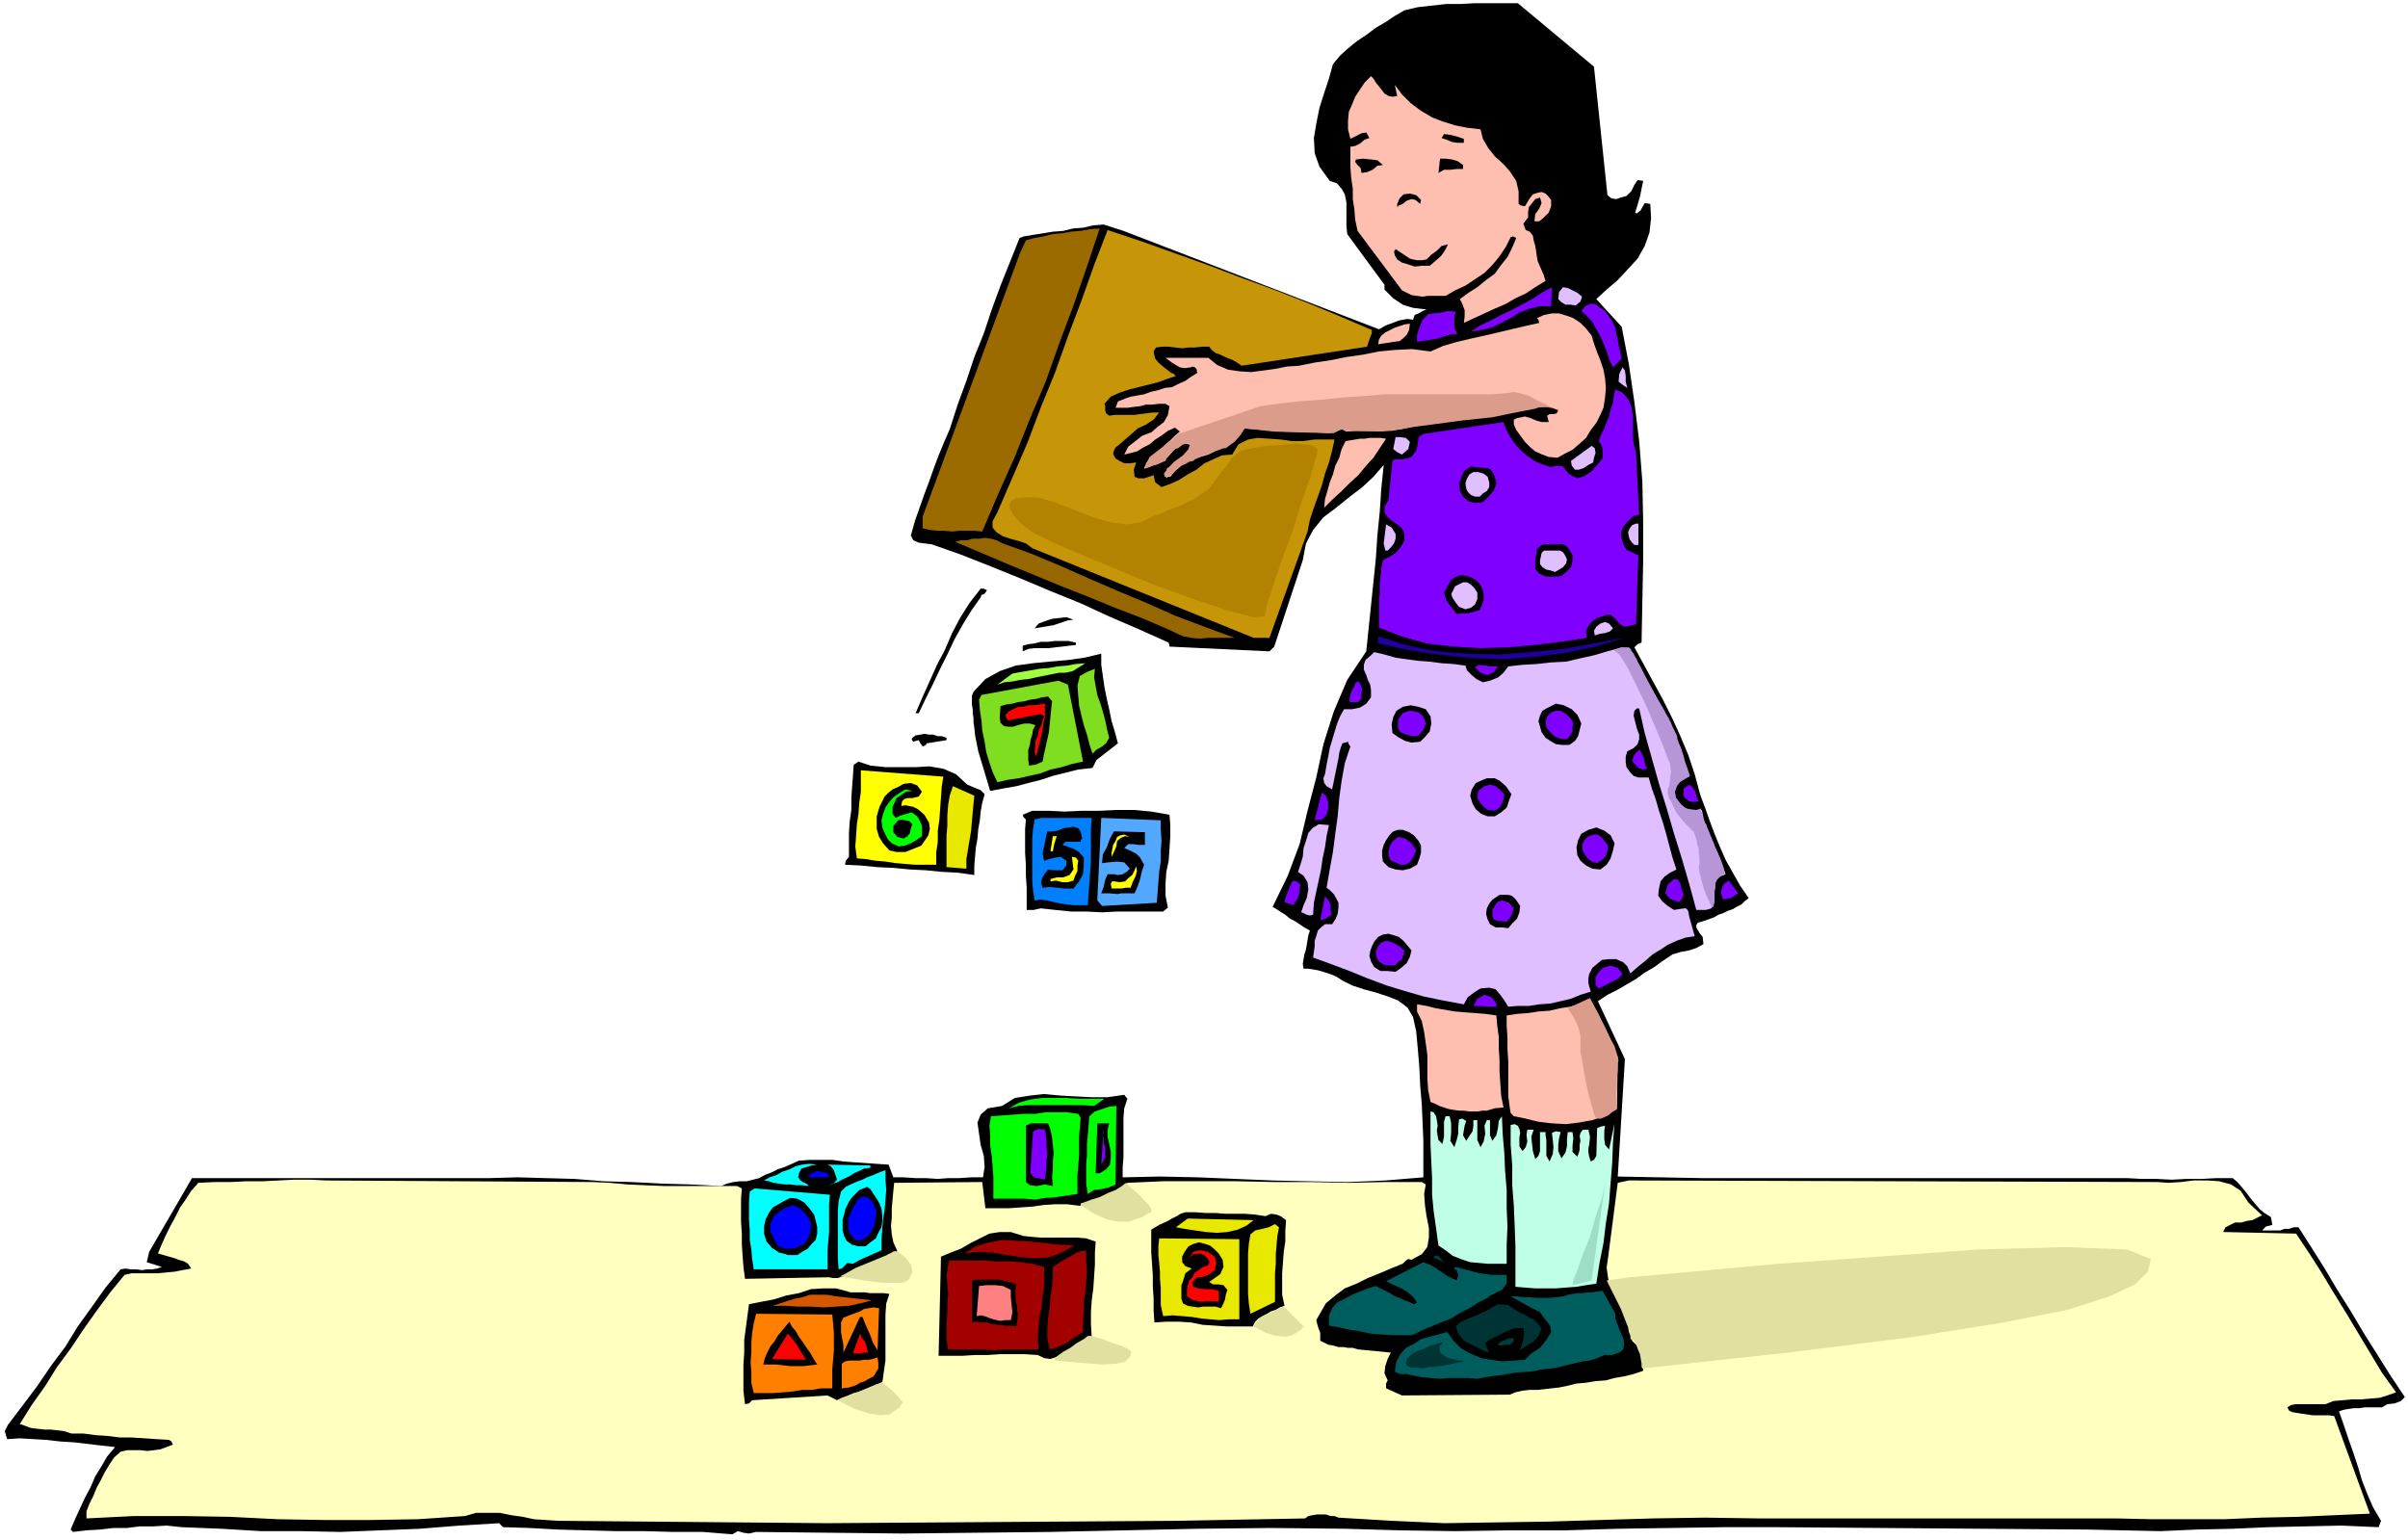 <svg xmlns="http://www.w3.org/2000/svg" fill-rule="evenodd" height="313.663" preserveAspectRatio="none" stroke-linecap="round" viewBox="0 0 3035 1941" width="490.455"><style>.brush1{fill:#000}.pen1{stroke:none}.brush2{fill:#ffbfb0}.brush5{fill:#8000ff}.brush6{fill:#dfbfff}.brush11{fill:red}.brush12{fill:#ff0}.brush13{fill:#e8e800}.brush14{fill:#0f0}.brush17{fill:#bfffe8}.brush18{fill:#0ff}.brush19{fill:#00f}.brush21{fill:#a30000}.brush22{fill:#003c3c}.brush23{fill:#005d5d}.brush26{fill:#003434}.brush27{fill:#ff8000}.brush28{fill:#000101}</style><path class="pen1 brush1" d="m2009 84 17 162 5 4 6 1 6-2 7-2 6-6 4-8 4-6 7 1-2 10-2 10-3 10-3 10 2 1 5-4 2-4 3-5 7 1 1 18-2 18-6 17-9 16-12 13-13 14-14 12-13 12 32 35 9 47 7 48 6 49 4 51 1 50v51l-1 51-1 51-5 2-4 4 12 22 12 22 12 22 12 24 10 22 10 24 8 24 7 26 6 16 6 17 6 16 7 17 7 16 9 16 9 16 11 16-5 4-4 4-6 3-5 3-6 2-6 3-6 2-5 3-8 3-9 3-4 1-2 3v3l4 7 4 5 1 9-9 5-9 3-11 2-10 3-12 8-11 8-12 7-11 8-12 7-12 7-12 6-12 8 34 73-9 148 105 2h537l18 1h19l19 1 19-1h19l19-1h20l6 5 6 7 5 6 6 8 5 6 6 7 6 5 8 5 1 4 1 6-8 2-5 5h23l5-2h6l6-2h6l16 25 17 27 16 27 17 27 16 27 17 27 17 27 18 27-5 5-8 3-9 1-7 4h-22l-6 1h-7l-7 1-6 1-6 2 6 17 6 18 6 17 6 18 5 17 7 18 7 16 10 17-3 8-47-2-46 1-46 1-45 2-46 1-45 2-46-1-45-1-393-3h-66l-66 1-68 1-67 2h-69l-69 1-69-1-69-2-94-1-93 1-93 2-93 2-93 1-92 1-93-1-92-1-9 2-7-1-7-2-7 4-37-3h-37l-37-1h-36l-37-1-36-1-36-2-33-1-5-5-50 3-50 4-50 2-50 2-50-1h-50l-50-3-50-2-19-2-17 1h-17l-16 2h-17l-17 2-17 1-17 2-3-3 6-14 6-13 6-13 7-13 6-14 8-13 7-12 10-12-18-2-17-2-17-2-17-1-17-2-17-1-17-1-16 1-3-10 4-8 19-25 18-24 17-25 18-24 16-26 18-25 17-24 19-23 6-1 7 1h7l7 1 6-1h7l6-1 6-2-19-6 3-13 54-93h375l35-1 36 1 36 1 37 3 36 1 38 2 36 1 38 2 7-3 8-2 8-1h9l8-2 8-2 7-4 8-3 8-4 9-3 9-4 9-4 14-1h28l14 2 13 1 15 1 14 1 15 1 6 16h13l15 1h13l15 1 13-1h14l15-1h15l2-13-1-14-4-14-2-14-2-14 4-10 9-8 18-3 16-10 19-3 18-2 21 2 19 1 20 1h20l21-3 4 5-4 12-1 12v50l-1 12v13l47-1 48 1 47 2 48 2 46 1 47 1 48-2 48-4v-46l-1-24-1-22-2-24-1-22-2-24-2-22-4-18-7-12-12-9-13-5-15-5-15-4-15-5-12-6-6-4-6-3-6-2-6-2-7-2-6-1-6-1h-6l-1-6 1-6 1-6 2-6 1-6 1-6 1-6 2-6-7-4-6-4-6-4-6-3-6-5-5-3-6-4-5-3 19-39 15-40 10-42 11-42 9-42 13-41 17-40 24-36 3-29 3-29 3-29 3-29 2-30 3-30 2-30 3-29-13 15-14 13-17 13-16 13-16 12-13 16-9 17-4 21-36 109-6 6-126-6-1-5-38-17-37-16-37-17-37-15-38-16-37-15-38-15-37-13-8-1-8-1-7-3-3-6 5-18 6-17 6-17 6-16 6-17 6-16 7-17 7-16 10-31 11-30 10-30 12-30 10-30 11-30 12-30 12-30 5-2 12-2 13-2 12-2 13-1 12-3 13-1 13-3 13-1 25 8 322 124 9-5 11-4 5-2 5-1 6-1 7 1 2-6 5-2 5-3 5-2-9-1-8-1-7-2-6-2-6-4-6-4-6-6-5-5v-6l-47-64-1-10v-30l-2-10-4-7-6-7-9-3-13-18-6-17-1-19 3-18 4-20 6-19 6-18 5-18 9-11 10-9 11-9 12-8 12-9 12-7 12-8 12-7 17-4 18-2 18-2h18l18-1h54l96 80z"/><path class="pen1 brush1" d="m1910 8 11 9 12 10 12 9 12 10 11 9 12 11 11 10 12 12 2 19 2 21 2 19 3 21 2 20 2 20 2 21 2 21 5 4 7 3h15l4-5 6-2-2 6-4 5-6 3-6 3h-5l-4 3 2 7 7 5 8-2 8-2 8-3 8-3-1 5v5l-1 6v6l-2 5-1 6-3 5-3 6-7 6-7 5-8 4-8 4-9 1-9 3-9 1-9 3 2 3 4 2 35-5-7 7-7 7-10 4-9 1-46-18-3-7-3-7-2-7-1-6-1-7-1-7v-13l6-6 6-5 5-8 5-6-2-11-2-9-5-9-8-5-9-1-6 3-7 3-6 2-4-20 7-1 10-1 9-2 6-6-10-2-10 1-6-1h-6l-5-1-3-1-6-4-6-4-5-5-4-4-4-6-2-5-3-6v-5l4-2h17l5-2 5-1 4-4 4-3-3-3-18 2-18 1-18-1-16-2-17-4-15-6-15-8-13-9-30-38-7-2-2 4-1 6v9l-6-8-4-8-5-7-7-2-5 9-5 10-8 8-6 9-7 9-4 9-2 10 3 13-1 7v8l1 8 1 9v8l1 9v8l1 8-8-6-5-6-4-8-3-7-3-8-1-8-2-9-1-7 28-88 16-13 16-12 17-12 18-10 17-9 19-6 20-2 23 2 8-1 9-1h53z"/><path class="pen1 brush2" d="m1761 121-3-14 9 12 11 11 12 9 15 9 13 5 16 5 15 3 17 2 3 12 7 12 8 10 11 10 8 9 8 12 3 13v16l3 2 5 1 3-5 3-5 4-5 6-2 5-1 5 2 3 3 4 5v8l-3 8-6 6-6 5h-6l1-9 5-7 3-7-2-7-6 2-4 5-4 5-1 6v7l-3 4-3 4 3 8 5 2 4 5 1 6 2 7 1 6 1 7 1 6 3 7 4 9 3 9-13 8-12 8-13 6-12 7-14 6-13 6-13 6-13 6 1-8v-8l-3-8-3-6 11-8 11-7 11-9 11-8 8-11 8-10 6-12 5-12-4-2-3 1-6 12-8 12-9 11-10 10-12 8-12 8-13 6-12 7h-23l-6 1-7-1-7-1-6-3-6-3-56-75-3-14-1-13-2-13v-13l-2-14-1-13v-26l6-1 6-3 6-5 6-2-4-7-6 1-14 7-3-12v-11l1-11 4-9 4-10 6-9 6-9 8-8 3 3 3 5 4 5 4 5 3 4 5 3 5 1 6-1z"/><path class="pen1 brush1" d="M1845 180h-8l-7-1-7-3-6-2 3-5 8 1 8 2 9 3v5zm-1 28v5h-8l-8 1h-8l-7 4 2-18h7l8 1 7 2 7 5zm-101 0-7 1-6 5-7 3-7 1-1-6-4-4-3-4 1-3 9-1 10 1 8 1 7 6zm48 44-1 5-6-5-5-1-6 2-5 4-5 2-2 2v-4l3-7 5-5 8-1 8 2 6 6z"/><path class="pen1" style="fill:#9c6b00" d="m1386 288-16 48-17 49-18 48-17 48-20 47-19 48-21 47-20 47-10-1h-19l-9 1-10-1h-9l-9-1-9-2v-15l123-333 7-15 11-3 11-2 12-3 12-1 11-2 12-1 12-2 12-1z"/><path class="pen1" style="fill:#c79608" d="M1729 416v4l-2 5-2 6-2 6-158 24-6-4-5-3-5-2-5-2-6-3-6-2-5-4-3-4h-9l-9 1h-8l-8 1-9-1-8-1h-8l-8 1-3 5 1 5 1 4 4 5 7 6 9 7 3 1 3 3-12 4-11 4-12 3-12 3-12 3-12 4-11 5-8 9 1 3v5l1 4 4 3 7-1h25l7-1 8-1 8-1h8l-4 5-3 4-5 3-4 3-11 5-9 8-7 6-8 7-4 3-2 4-1 4 3 6 5 3 6 3h7l8-1-3 9 1 9 5 2h7l6-2 6-2 2 9 8 6 11-4 11-5 11-7 11-6 10-8 11-5 11-5 13-1 8-13 12-6 12-2 15 1 14 1 14 2h14l15-2h25l-3 14-4 15-5 14-4 15-5 14-5 14-5 15-3 15-48 134h-20l-279-113-8-6-9-3-11-3-9-3-8-5-5-6v-8l6-11 19-44 19-44 17-45 18-44 16-45 17-45 16-45 17-44 42 14 42 15 42 15 42 16 41 15 41 16 41 17 42 18z"/><path class="pen1 brush1" d="m1825 308-4 8-5 7-7 6-7 6h-10l-9 1-9-3-7-2-6-4-3-5-1-5 2-3 9 6 9 6 4 1 5 1h6l6-1 6-6 7-5 6-6 8-2z"/><path class="pen1 brush5" d="M1955 386h-15l-12 3-13 5-11 7-12 6-12 6-13 3-13 2 12-8 13-6 13-7 13-6 13-7 13-7 12-8 13-7-1 24z"/><path class="pen1 brush6" d="m1994 374-2 6-6 5-7-1h-6l-5-3-4-4 1-9 5-6 6 1 6 3 6 3 6 5z"/><path class="pen1 brush5" d="m2042 443 1 4 1 5-11 11-5-10-3-10-4-10-4-9-5-9-5-9-7-8-7-6 5-6 6-3h6l7 5 6 4 5 7 4 6 4 8 1 7 2 8 1 7 2 8zm-207-50-2 5v16l4 7h-7l-6 2-7 2-6 2-7 1-6 1-6 1-6 1v-9l3-9 4-10 7-7 8-1 9-1 8-2 10 1z"/><path class="pen1 brush2" d="m2006 423 3 10 4 11 4 10 4 12 2 11 1 12-1 12-2 13-4 9-5 10-7 9-6 10-9 8-8 7-10 5-9 5-11-1-8-3-9-4-6-5-7-7-5-7-6-8-3-7v-6l4-2 5-1 5-1 7 2 7 3 7 2h9l-2-8 3-2h5l4-1 2-4-11-4h-16l-6 2h-5l-4 2-17 3-16 3-17 2-16 3-18 2-16 2-17 2-15 2-12 2-12 3-11 1-11 1h-35l-12 1-6-3-5 2-6 2-5 1-15-1h-13l-14-1h-13l-14-1-12-1-14-1-12-1-9 12-11 9-13 6-12 6-14 4-13 5-12 8-9 11h-3l-2 2-1-6 3-5 8-8 9-7 7-7 5-9-7-2-5 2-5 2-4 4-8 9-9 7-5 2-5 2-6 2-5 2 3-8 5-6 6-6 7-5 6-6 6-5 6-6 6-5-6-5-9 4-8 6-8 5-7 6-8 4-8 5-8 2-8 2 5-10 9-7 9-7 11-4 8-7 8-6 5-9 2-11-5-3h-9l-8 1h-8l-7 2-9 1-7 1h-15l3-8 10-4 6-2 6-1 5-1 6-1 8-3 9-2 9-3 9-1 8-4 9-4 7-5 8-5-1-5-2-2-3-1-2 1-8 1-6-1-10-6-8-6h54l11 9 14 6 14 2 15 1 15-2 15-2 15-3 15-1 20-4 20-3 20-4 21-3 20-4 21-2 21-1 23 3 16-7 17-5 17-4 18-4 17-4 17-4 17-4 18-4-1-4-2-2 9-4 10-2h9l10 3 8 3 9 6 7 7 7 9z"/><path class="pen1 brush2" d="m1777 408-1 8-3 6-4 4-5 4-8 1-6 1-7 1-6 1 1-6 3-5 5-4 6-3 6-3 6-2 6-2 7-1z"/><path class="pen1 brush6" d="m2051 489-6-4-5-4 1-10 4-8 3 4 1 7v7l2 8z"/><path class="pen1 brush5" d="m2062 571 4 78-7 1-5 5-5 5-4 6-2 6 1 7 2 7 4 7 15 7-3 87-9 2-6 1-6-4-5-6-6-5h-5l-6 2-6 2-6 4-5 6-3 6 1 9-33 5-33 4-34 3-34 1-35-2-33-4-32-9-28-11v-33l1-10v-11l1-10 1-11 2-10 8-4 8-5 6-7 5-8v-10l-3-6-6-5-6-4-6-5-4-6v-7l5-9 5-50 5-1h7l6-1 6-2 6-8 2-9 1-8 6-4 101-15 3 9 5 9 6 9 8 9 7 6 10 7 9 4 12 4 7-2 8 1 3 4 4 5 5 3 6 3 9-3 9-6 7-8 7-8v-12l-2-6-3-4 3-8 4-8 3-8 3-7 2-9 3-8 1-9 2-8 9 4 7 8 4 9 2 12v24l1 11 3 12z"/><path class="pen1 brush1" d="M1813 512v7l-6 5h-5l1-6 2-6 2-4 6 4z"/><path class="pen1 brush6" d="m1777 557-2 9-8 7-6-3-5-4 1-5 1-5 1-5h6l7 1 5 5z"/><path class="pen1 brush2" d="m1747 553-8 12-8 12-10 11-9 11-11 10-10 10-11 10-11 11 1-11 3-10 3-11 4-10 3-11 5-10 3-11 5-10 6-1 6-1 6-1h6l6-1h14l7 1z"/><path class="pen1 brush6" d="m2008 583-6 3-6 4-6 2h-5l-4-5-1-6 26-19 4 3 1 6-2 6-1 6z"/><path class="pen1 brush1" d="m1884 601 2 8-3 9-7 8-7 7-9 1-9-2-7-6-4-7-1-9 3-9 4-8 8-5 8 1 10 1h3l4 2 2 3 3 6z"/><path class="pen1 brush6" d="M1877 608v6l-3 5-5 3-4 4h-6l-5-2-4-4-2-4-1-7 2-6 3-5 5-3h6l7 2 5 4 2 7zm188 79h-5l-3-3-3-4-1-4-1-5 2-5 3-4 5-2h3v27zm-306-14v6l-2 6-4 5-4 4h-3l-2-9 1-8 1-8 1-8 7 4 5 8z"/><path class="pen1" style="fill:#966600" d="M1556 804h-33l-11 1-11-1-10-2-9-4-8-4-35-15-34-13-34-14-33-13-34-14-34-14-33-14-33-14 7-2h8l7-2h8l7-1 8 1 7 2 8 4 36 13 36 15 36 16 37 16 36 15 36 16 37 14 38 14z"/><path class="pen1 brush1" d="M1982 700v7l-2 8-6 6-6 5-10 1h-9l-9-4-5-6v-9l1-8 1-8 6-5 5-1h22l5 3 3 4 4 7z"/><path class="pen1 brush6" d="m1975 705-1 5-4 5-5 3-5 3-6-2-5-1-5-3-3-4v-5l1-4 1-5 3-3h20l4 2 2 3 3 6z"/><path class="pen1 brush1" d="m1869 744 1 6v6l-2 6-3 7-7 2-7 2h-8l-7 1-7-9-6-8-3-10 5-9 4-7 6-4 6-2 8 1 6 2 6 4 5 5 3 7z"/><path class="pen1 brush6" d="M1862 747v8l-3 7-5 4-7 2-8-3-4-5-4-6-2-5 5-10 10-5h5l5 3 4 4 4 6z"/><path class="pen1 brush1" d="m1244 744-2 3-2 2-3 1-1 3-12 17-11 18-10 18-9 19-9 18-9 19-9 18-9 19h-4l9-21 9-20 9-20 10-19 9-21 10-19 12-19 14-18h4l4 2zm109 37-7 1-6 2-6 2-6 2-6 1-6 1-6 1-6 1 5-6 8-3 9-3 9-1 9-1 9 3z"/><path class="pen1 brush6" d="m2033 792-4 4-6 2-7 1-6 2-1-6 3-5 5-4 6-2 5 2 5 6z"/><path class="pen1" style="fill:#1f009e" d="m2047 804-36 11-38 8-40 5-40 3-41-2-40-4-39-6-36-8v-9l35 11 38 8 39 3 41 1 40-3 40-4 39-7 38-7z"/><path class="pen1 brush1" d="m1356 813-9 1-8 1-9 1-8 1h-18l-8 1-7 3v-7l7-2 8-1 8-2h9l8-1h18l9 2v3z"/><path class="pen1 brush6" d="m2069 845 8 15 9 16 8 16 9 17 7 16 8 17 5 18 6 19-6 2-6 5-5 6-1 7 1 7 5 7 6 5 8 4 14-1 2 10 3 10 4 10 5 11 4 9 5 11 3 9 4 11-10 4-3 7-2 9 1 9-1 8-3 6-7 2h-12l-9-33-9-31-10-32-9-31-10-32-9-32-9-32-7-31h-3l-3 3-1 6 2 8 2 8 3 8v6l-2 6-5 5-8 4-2 7v7l1 6 5 7 4 4 6 2h13l4 14 5 14 4 14 5 15 4 14 4 15 4 15 5 15-8 4-7 5-5 6-2 9-1 9 5 7 7 6 8 5 6-1 7-1h2l2 2 1 2 1 6 7 25-12 2-11 4-11 5-9 6-10 6-9 8-10 8-9 8-4-9-5-5-9-4h-9l-9 1-6 5-6 5-4 8-1 5v6l1 4 2 7-13 4-12 5-13 3-13 3-14 1-13 2h-14l-12 1-5-8-5-7-6-7-8-2-11 1-8 5-8 6-5 9-27-5-24-5-24-7-23-7-24-9-22-9-24-9-22-8 1-7 1-7v-7l2-6 2-7 4-4 5-4h9l4-6 3-7 1-8v-6l-3-6-3-5-5-5-4-3 4-23 4-22 3-23 3-22 2-23 3-22 4-22 7-21-2-3-1-3-7 2-2 5-2 7-1 7-8 39-7-4-3-4-1-6 2-5 2-12 2-10 2-11 3-10 3-10 3-10 4-10 5-9h10l10-2 8-5 6-8v-9l-1-7-3-6-2-6-3-7v-6l2-6 7-6 4-4 13 3 14 4 14 2 15 2 14 1 15 2 15 1 15 2 2 6 6 6 6 5 8 4 9-2 10-4 7-6 6-8 18-2 18-1 18-2 19-1 17-4 18-4 17-5 18-5 9 2 6 8 5 9 5 10z"/><path class="pen1 brush1" d="M1388 824v14l2 14 2 14 3 15 3 13 3 15 4 13 4 15-9 7-9 7-9 7-5 10-18 2-16 4-16 4-15 5-16 4-15 4-17 3-16 3-3-10-3-10-3-10-3-10-3-10-2-10-2-10-1-10-1-6v-6l-1-6v-5l-1-6v-11l2-5 15-16 18-10 20-7 22-3 21-2 23-2 21-3 21-5z"/><path class="pen1" style="fill:#9fff40" d="m1368 836-8 5-8 5-9 2h-8l-10 2-10 2-10 2-9 2-10 1-10 2-10 1-9 3 19-14 11-2 12-2 11-2 12-1 11-2 12-1 11-2 12-1z"/><path class="pen1 brush5" d="m1888 840-5 7-8 4-9-3-7-7 5-3 8 1 7 1h9z"/><path class="pen1" d="m1380 843-1 11 2 11 2 11 4 11 3 10 3 11 2 10 3 12-4 7-5 4-7 4-5 5-4-12-3-12-4-12-3-12-3-13-1-12-1-13 3-12 9-5 10-4zm-15 117-14 3-13 4-14 3-13 5-14 3-13 3-14 2-13 3-6-13-4-12-4-13-2-13-3-14-1-13-2-13-1-13 3-6 97-18 12 5 19 97z" style="fill:#7ede1f"/><path class="pen1 brush5" d="m1717 869-1 4v5l-1 4-4 3h-10v-4l1-5 2-6 3-5 2-5 3-1 2 2 3 8z"/><path class="pen1 brush1" d="m1326 884-1 9-1 10-1 10-1 10-2 9-2 9-2 9-2 10-9 4-8 1-1-7v-13l2-6 1-7 2-6 1-6 3-6-7-2h-7l-8 2-6 2h-7l-5-1-4-4-1-6 1-15 7-2 8-1 7-2 8-1 7-2 8-1 7-2 8-1 5 6z"/><path class="pen1 brush11" d="M1317 887v17l-2 8-1 9-2 8-2 8-2 8-2 9-2-7 1-6v-7l3-6 1-7 3-6 2-6 2-6-4-3-42 8-3-6 4-5 6-3 6-3h7l6-2h7l7-1 7-1z"/><path class="pen1 brush1" d="m1993 912-2 8-2 8-4 6-7 5h-9l-8-1-7-4-6-4-5-7-2-7-2-7 2-7 3-6 5-3 6-3 6-3 10 2 10 5 3 3 4 4 2 4 3 7zm-190-9 1 9-2 10-6 7-6 6-11 1-8-2-9-5-7-5-1-11 2-9 4-8 8-5 10-2 10 2 9 3 6 9z"/><path class="pen1 brush5" d="m1983 911-1 5v6l-3 5-4 5-9-1-7-3-6-6-4-5-1-8 2-6 5-5 6-2h6l7 4 5 5 4 6zm-186 1-3 8-6 7-6 1-6-1-6-2-5-2-3-5v-11l3-4 3-4 5-2 5-1 6 1 4 1 5 4 2 4 2 6z"/><path class="pen1 brush1" d="m1193 933-25 4-1 2-4 2-3-4-2-4-4 1-3 1-2-3 1-2 4-3 6-1 5-1 6 1h5l6 2h5l6 2v3z"/><path class="pen1 brush5" d="m2076 969-6 1-5-2-5-5-3-4 3-8 6-6 3 4 3 7 1 6 3 7z"/><path class="pen1 brush1" d="m1219 989 7 3 10 4 2 2 3 3-1 4-2 7-2 11-1 11-2 11-1 12-2 11-1 11-1 12v12l-21-3-20-1-20-2-20-1-21-2-21-1-20-2-20-1 1-5 4-5v-30l1-15 2-14v-15l1-14 1-14 1-14 6-4 15 5 19 2h38l17-1 18 3 16 7 14 13z"/><path class="pen1 brush12" d="m1189 979-2 12-1 14-1 14-1 14-2 14v14l-2 14v15h-27l-12-1-12-1-13-2-12-1-12-2-12-1-2-15 1-13 1-15 2-13 1-14 2-14v-27l104 8z"/><path class="pen1 brush1" d="m1905 1001-3 8-3 9-7 6-8 5h-9l-8-3-7-6-4-7-3-10 2-8 5-8 9-4 5-2h10l6 3 8 7 7 10zm-743-3-4 6-8 2h-6l-4 1-3 3-1 6 5-1 5 1 5 1 6 3 8 7 6 10 1 8-2 8-4 6-5 7-10 4-10 4h-11l-9-2-8-9-5-8-3-10v-16l2-7 2-6 3-6 3-6 5-5 5-4 7-3 7-4 9-1 8 3 6 8z"/><path class="pen1 brush5" d="m1896 1001-1 6-2 6-3 5-6 4-9-1-5-4-5-6-3-5 1-9 8-6 7-2 7 2 5 4 6 6zm245 9-6 1-6-1-5-4-2-3v-9l7-5 4 3 4 6 1 6 3 6z"/><path class="pen1 brush13" d="m1228 1003-1 10-1 11-1 11-1 12-2 12-2 12-2 12v12l-25-2v-40l1-12v-13l1-13 2-12 4-12 27 12z"/><path class="pen1 brush14" d="m1150 997-8 1-6 4-6 4-3 7-2 4v9l4 5 6-3 7-2 7-2 7 5 3 5 3 7v13l-7 5-7 4-8 3-7 1-9-4-5-5-4-8-3-7-1-9 2-8 3-8 4-6 6-7 7-5 8-5 9 2z"/><path class="pen1 brush5" d="m1672 1027-6 6-9 1 9-35 5 4 3 8v8l-2 8z"/><path class="pen1 brush1" d="m1474 1027 1 13v15l-1 15-1 15-3 14-1 15v15l3 15-6 5h-58l-19 1-20-1h-19l-20-2-18-2-5 1-4 1h-9v-29l-1-14v-14l-1-15v-30l1-12-3-3-1-3 12-5h20l21 1 22-1h22l21-1h23l21 2 23 4z"/><path class="pen1" style="fill:#0080ff" d="m1376 1031-1 13v42l-1 13-1 14-1 14-1 14h-18l-8-1-8-1-9-2-8-2-8-1-8 1-2-13-1-12v-52l1-13 2-12 8-2h64z"/><path class="pen1" style="fill:#52a8ff" d="M1463 1034v12l1 14-1 12v14l-2 13-1 13-1 13-1 13-69 4-6-7 5-104 75 3z"/><path class="pen1 brush1" d="m1150 1039-2 5-1 6-3 4-5 3-8-2-5-6v-8l6-7 4-1 5 1 5 1 4 4z"/><path class="pen1 brush6" d="m1675 1040-3 14-2 14-3 14-2 14-3 14-3 14-3 14-1 15-4 1-4-1-4-2-3-1 3-9 4-9 2-11-1-9-5-8-7-5 3-9 3-10 1-11 3-9 3-10 5-6 8-5 13 1z"/><path class="pen1 brush1" d="m1364 1057-2 2v2h-19l-4 4 6 2 8 3 7 4 6 7v10l-1 11-5 9-7 9h-11l-9-1-10-1-9 1-2-7 2-6 3-5 4-5 9 1h9l5-6v-6l-7-5-7 1-8 2-6 2-2-9 2-9 2-10 2-9h6l7-1 7-3 8-1 5-1 6 2 3 4 2 9zm671 6-2 9-3 10-5 8-8 6-10-1-8-4-7-6-4-7-1-10 2-9 4-8 9-5 10-3 10 4 8 6 5 10zm-247-3 3 6v9l-2 7-3 8-9 5-9 2-9-1-9-3-7-7-1-7v-7l2-7 3-6 4-6 5-5 6-2h6l8 3 6 4 6 7zm-345 5h-8l-7-1h-6l-5 5 7 3 8 4 5 5 5 9-3 9-2 9-3 9-4 9h-17l-4 1-11-1h-10l3-8 2-9 3-7h8l5 1 6-1 5-3 4-4-7-8-9-1-11 1-8 1 1-11 5-9 4-11 5-9 39 1v16z"/><path class="pen1 brush5" d="m2027 1066-1 6-2 7-5 5-6 4-7-2-4-3-4-5-3-5-1-8 3-6 5-5 7-2h5l5 4 4 5 4 5z"/><path class="pen1 brush12" d="m1332 1054-3 9-2 10h-3l3-19h5z"/><path class="pen1 brush5" d="m1785 1072-3 7-5 8-6 3h-6l-6-3-6-2-3-6v-6l2-7 3-5 7-6 9 2 8 6 6 9z"/><path class="pen1 brush12" d="m1424 1055-6-1-5 2-5 4-1 7-3 7-3 6v-5l1-5 1-5 3-5 2-5 4-2 5-1 7 3zm-65 30-1 6v7l-3 6-2 6-7 2h-7l-8-2-7 1v-3l8-2h8l8-3 5-7-2-16 5 1 3 4zm66 34h-6l-6 1h-12l-1-6 1-2 1-1h3l6 1 7-1 4-4 5-4 3-6 2-5 1 6-2 7-3 6-3 8z"/><path class="pen1 brush5" d="m2122 1127-2 6-4 4-6-2-5-2-4-4-2-4 3-10 8-7 5 1 3 5 1 6 3 7zm-483-12-1 7-1 7-3 6-4 6-11-4 1-5 2-5 2-5 2-5 2-5 3-2 3 1 5 4zm552 11-5 3-4 3-6 1-4 1-3-8 1-6 3-6 6-4 12 16z"/><path class="pen1 brush1" d="m1916 1142-1 8-3 8-6 6-5 6-8-1h-8l-7-4-3-6-2-7 1-7 3-6 4-5 9-6h11l4 1 4 3 3 4 4 6z"/><path class="pen1 brush5" d="m1678 1153-7 5-7 2 6-30 4 4 3 6v6l1 7zm230-8-3 9-6 8-6-1h-5l-5-2-2-4v-8l3-5 3-5 6-2 9 3 6 7z"/><path class="pen1 brush1" d="m1779 1198-2 8-4 8-7 6-7 5-10-1h-9l-8-5-4-7-2-7 1-6 2-6 3-6 5-6 6-3 7-1 7 2 6 2 6 5 5 6 5 6z"/><path class="pen1 brush5" d="m1770 1198-1 5-2 6-5 4-4 4h-8l-6-1-6-4-3-5-1-8 3-6 4-5 6-2 6 1 6 3 5 3 6 5zm275 30-6 6-8 4-8 4-8 4-4-4v-10l2-4 7-8 10-3 9 3 6 8zm-159 37v4l-29-1 5-9 9-5 9 3 6 8z"/><path class="pen1 brush2" d="m2039 1332-1 66-15 8-16 6-17 3-16 2-18-1-17-2-16-4-15-3-4-4-1-6-2-15v-44l-1-15v-15l-1-15v-13l13-2 14-1 13-2 14-1 13-3 13-2 13-4 13-4 4 7 5 9 4 9 5 9 4 9 4 9 4 9 4 10zm-153-52 1 12 2 15v14l1 15v15l1 15 1 15 3 15-11 1-10 3h-6l-5 1h-11l-7-1h-6l-7-1-6-1-6-2-6-2-6-3-5-2-3-15-1-15v-29l-2-15-2-14-3-14-6-12v-9l12 2 12 3 12 2 12 2 12 1 13 1 13 1 14 2z"/><path class="pen1 brush14" d="m1379 1394-15-1h-67l-13 1-12 3 12-7 14-4 15-2h31l16 1h32l-13 9zm27 99-9 4-9 2-9 1-8 5-2-13v-24l1-12v-13l1-12 1-12 1-12 7-6 9-3 9-3 9-1-1 99z"/><path class="pen1 brush17" d="m1818 1442 2-9v-19l2-7h5l1 4 1 5v12l-1 10 5 8 3-9 2-8v-9l1-9 4-1 5 3-2 6-1 6-1 6 4 7 4-6 4-6 1-7v-7h5v25l4 9 4-7 2-10-1-10 3-7h4v19l3 7 5-7 2-9 1-9 4-6 1 23 2 23 1 23 2 24v23l1 23-1 23v24h-24l-11-1-11-1-12-4-10-4-9-7-9-6-3-22-3-21-2-21v-21l-1-21-1-21v-42l4 1 3 5 1 5 1 7-1 6 1 7 1 5 5 5z"/><path class="pen1 brush14" d="m1362 1409-1 12-1 12v24l-1 12-1 12v24l-14 2-13 2-13 1-13 2-14-1h-39v-27l-1-14-1-12-2-14v-13l-1-12 2-12 14-1 14-1 14-1h14l13-2h26l15 2 3 5z"/><path class="pen1 brush1" d="m1321 1416 3 8 2 10 1 9 1 11-1 10v10l-1 10 1 11-10-2-10 2-9-1-5-4v-71l6-3h22zm77 0-2 8v9l2 9 2 10v8l-1 8-5 6-8 5h-5l2-63h15z"/><path class="pen1 brush17" d="m2012 1618-13 2-12 2-13 1-13 1h-26l-13-1-12-1v-52l-1-26-1-24-2-26v-25l-2-26v-25l5-1 4 2 2 4 1 5-1 6v11l4 6 4-5 2-7-1-8 1-7h8l-3 9 1 9 1 9 3 10 4-4 2-6v-24h7v4l1 6v20l4 7 4-9 1-9-1-10-1-8 5-2 6 1-2 8-1 8v8l4 9 5-7 2-8v-9l1-9h6l1 8-1 9v8l6 6 2-5 1-4v-6l1-5-1-6 1-4 3-4h7l2 9-1 10-1 4v5l1 6 2 6 4-2 3-5 1-35 5-2 5-1-1 7v9l1 8 5 6 7-33-2 24-1 26-2 25-2 26-4 25-3 25-5 25-4 26z"/><path class="pen1 brush5" d="m1317 1424 1 6 1 8v8l1 9-1 8v8l-1 8-1 8-9-2-5-1-4-5v-7l3-46 7-3 8 1zm71 44 3-46-1 6 1 6v6l2 7v11l-2 5-3 5z"/><path class="pen1 brush18" d="m1030 1468-7 1-6 2-7 2-3 6-1 5 3 4 3 2 6 3 1 2-8-1h-7l-8-1h-7l-7-1-7-1-6-2-6-1 7-4 9-3 7-4 9-3 8-4 8-2 9-1 10 1zm67 4-8 1-6 3-7 3-6 4-7 3-7 4-7 2-6 3 7-3 5-5-2-6-2-6-4-5-4-2 54 1v3zm19 3v12l1 13-1 12-1 13-2 12-1 13-1 13v13l-9 4-9 4-9 4-9 5-7-1-3 3-4 4-4 1-1-13v-61l1-12 3-12 6-6 6-3 7-3 8-3 6-3 8-3 7-3 8-3z"/><path class="pen1 brush19" d="M1045 1484h-27l5-5 8-3 4 1 5 1 3 1 2 5z"/><path class="pen1" style="fill:#ffffbf" d="m748 1490 21 1 22 2 22 1 24 1h92l6 3-1 13v29l1 15v14l1 14 1 14 2 15 106-2 5 1h6l6-2 6-2 5-4 6-3 6-3 6-2 6-3 7-2 6-3 7-2 3-2 4-1 4-2 3-3-5-11-2-10-1-11 1-10v-12l1-11 1-11 1-10 111-1 4 33h30l14-1 15-1 14-2 15-1h15l16 2 7-4 8-2 8-3 9-2 7-4 8-4 6-5 7-5 45-2h92l48 1h47l47 1 46-1h46l5 3-2 12 1 14 2 14 3 15v12l-2 12-7 9-13 7-4-1-3 2-2 2-2 2-15 6-14 6-15 6-14 7-15 6-12 9-12 10-8 14-4 7 2 8 3 8v10l4 2 6 3 6 1 7 2h6l6 1h6l7 2 41 4-4 8-3 9-1 9 4 9-2 4v6l20 9 136-1 7-3 9-2 9-1h10l9-1 9-1 9-1 10-2 12-3 12-1 12-2 13-1 11-3 12-2 12-3 12-4v-11l-1-6-1-4-5-10-7-7-2-15-5-13-6-12-6-12-7-13-4-13-2-14 2-14 12-93 14-3 666 2 14 1 16-1 16-2h17l15 1 15 4 12 8 10 15 17 16-6 3-6 3-7 1-7 2h-8l-6 3-6 3-3 6 92 2 16 24 16 25 15 25 16 26 15 25 15 25 15 25 18 25-11 4-10 3-12 1-11 1h-12l-11 1-12 1-10 4h-37l-6 1-5 3 2 4 4 2 6 1 6 1 7 1 7 1h20l7 1 45 123-46 2-45 2-46 1-46 2h-92l-45-1h-450l-68-1-66 1-66 2-65 2-66 1-65 1-67-3-67-4-5-2h-5l-6-2h-11l-6 1-5 1-4 3-161 3-442 3-338-3-16-1-15-1-14-3-14-2-15-3h-30l-14 4-59 4-59 1h-59l-59-1-60-3-60-1h-61l-60 3v-9l4-10 5-10 4-10 5-9 5-10 6-10 6-9 8-7 8-2h17l9 1 8-1 8-1 8-3 8-3-2-4-3-2-17-1-15-1-15-1h-15l-16-2-15-1-15-2H90l-9-3-8-1-9-1h-8l-9-1-8-1-8-3-6-2 15-24 17-24 15-24 17-23 16-24 17-24 17-23 18-22 9-2h33l10-1 11-1 10-2 11-2-4-6-5-3-7-2-5-2-21-6 5-12 5-11 6-12 6-11 6-12 7-10 7-11 9-10 20-1h21l20-1h21l19-1 20-1h20l20 1 337 2z"/><path class="pen1 brush1" d="m1111 1547-4 7-3 7-7 5-6 5h-9l-8-2-7-5-3-6-2-7v-14l2-6 1-6 3-6 3-6 4-5 8-8 10-4 4 3 4 6 4 6 4 7 2 6 1 8v7l-1 8z"/><path class="pen1 brush18" d="m1046 1506-1 11v36l-1 11-1 12v24h-93l-2-13-1-12-2-12v-12l-1-13v-24l1-12 6-4 95 8z"/><path class="pen1 brush19" d="m1105 1528-2 10-2 10-6 9-8 6-6 1-4-2-3-4-2-2-3-7v-13l3-6 2-6 4-6 3-6 6-4 6 1 6 5 3 6 3 8z"/><path class="pen1 brush1" d="m1026 1531 2 7 2 9v8l-2 8-5 5-5 6-7 4-6 4h-12l-6-2-5-1-9-6-7-8-3-10v-9l2-9 4-8 5-7 7-4 7-4 8-4 9 1 9 5 6 7 6 8z"/><path class="pen1 brush19" d="M1022 1541v7l-1 7-3 6-3 6-6 3-6 3-7 1h-7l-8-3-4-6-3-7-3-6v-10l4-8 6-6 8-5 10-4 9 4 8 8 6 10z"/><path class="pen1 brush1" d="m1595 1533 7-3 7 1 5 2 7 5-1 13v14l-2 13-1 14-1 13v27l3 14-6 2-5 3-6 2-5 3-6 3-5 3-4 4-3 6h-33l-15-1-15-1-15-3-15-1h-16l-15 1-1-15v-15l-1-15v-14l-1-15-1-14v-29l10-6 11-5 5-3 6-3 5-3 6-2h12l13 1h13l13 1h24l13 1 13 2z"/><path class="pen1 brush13" d="m1580 1538-9 7-11 5-13 3-13 1-14-1-14-2-13-2-11-2 15-11 83 2zm32 9-2 11-1 11-1 12v12l-1 12v36l-31 15-2-13-1-12v-51l1-12 2-12 6-5 9-2 8-2 8-4 5 4z"/><path class="pen1 brush1" d="m1381 1565-1 14v15l-1 15-1 15-2 15-1 15v15l1 17-9 3-8 6-9 6-8 6-9 3-9 3-8-1-8-4-16-1h-32l-15 1h-16l-16 1h-30l3-125 12-5 13-5 12-7 12-6 12-6 13-2h14l16 5 10 1 12 1h46l11 1 12 4z"/><path class="pen1 brush13" d="M1562 1663h-13l-12 1-12-1-11-1-12-2-12-1-12-1-12 1-3-14v-22l-1-11v-9l-1-11-1-10v-11l1-10 101 1v101z"/><path class="pen1 brush21" d="m1354 1570-16 9-16 6-17 1-17-1-19-3-18-3-18-1-17 2 14-9 17-5 17-3 18 1 17 1 18 2 18 2 19 1z"/><path class="pen1 brush1" d="m1541 1588 1 9-4 9-14 10 5 3h7l6 1 5 6-2 6-1 6-2 5-3 6-7-2h-15l-7 1-7-1-6-1-6-3-2-6v-17l2-5 3-10 8-6-8-3-4-5v-7l3-6 5-7 6-3 7-2 8 2 6 2 6 5 5 5 5 8z"/><path class="pen1 brush11" d="m1531 1584 2 8-2 9-8 6-9 3h-5l-3 3-3 3 1 6 7 2 8 1h8l9 2v14l-5-1h-11l-5 1-11-2-8-5v-7l1-7 2-6 4-4 3-6 5-3 5-4 7-2 1-3v-3l-6-7-6-2-8 1-5 5 5-8 9-2 9 2 9 6z"/><path class="pen1 brush21" d="M1369 1577v13l1 13-1 12-1 13-2 12v12l-1 12v15l-11 7-10 7-11 5-10 3-3-14v-13l1-13 2-13 1-13 2-13 1-13v-12l9-6 11-6 5-3 5-3 6-2h6z"/><path class="pen1 brush22" d="m1822 1592-16-7 5-3 4 3 3 4 4 3z"/><path class="pen1 brush21" d="M1316 1597v25l-2 13-1 13-3 12-1 13-1 13 1 15h-43l-14 1-15-1h-42l-2-12v-23l1-11v-12l1-12-1-12-1-12 3-18h45l16 1h14l15 1 15 2 15 4z"/><path class="pen1 brush23" d="m1836 1614 2-7-2-6-4-2 3-2 7 2 8 2 7 2 8 2 8 1 8 1h18v11l-3 4-3 4-5 2-5 3-5 2-3 3-12 6-11 7-12 6-11 7-13 5-12 5-12 5-12 6h-27l-14-1-12-1-14-3-13-2-13-3-12-2v-13l4-9 6-7 10-5 9-5 10-4 10-4 10-3 6 3 6 3 6 3 6 4 6 2 6 3 6 2 6 3 2-1 2-1-4-6-4-4-5-4-5-3-6-3-5-2-6-3-4-2 47-24 10 4 11 7 10 7 11 5z"/><path class="pen1 brush1" d="m1281 1619-1 6v14l2 7v6l1 6-1 7-1 7-8-1h-7l-8-1-7-1-7-2h-7l-6-1-6 1v-53l7-1h28l7 2 6 1 8 3z"/><path class="pen1" style="fill:#ff8080" d="M1274 1626v9l1 10 1 9-2 10h-7l-6 1-5-1-4-1-6-2-5-2-5-1-5 1 3-38 9-1h11l10 1 10 5z"/><path class="pen1 brush1" d="m1121 1631-4 12-1 14v58l-2 14-2 14-7 2-7 3-7 3-7 3-8 2-7 3-8 3-6 3-12-6-95 6-4 4-5 1-2-17v-33l1-15v-16l2-15 2-15 2-15 15-3 16-3 16-5 16-3 15-5 16-1h16l18 5h18l6 1h18l7 1z"/><path class="pen1 brush23" d="M2036 1656v6l3 8 3 8 4 9 1 7-1 7-5 4-9 3h-10l-9 4-9 3-9 1-17 4-16 4-17 2-16 3-18 1-16 3-17 2-16 3-12-1h-24l-11 1-12-1-11-1-10-2-9-2h-9l-6-3 2-13 5-9 7-8 10-5 9-6 11-3 11-3 11-3 8 11 10 10 11 6 14 6 12 2 15 2 14-1 14-1 8-8 11-7 4-5 4-5 3-5 3-5-1-7-4-6-5-6-4-6-10-5-9-5-9-5-9-5h7l8 1h8l9 1h17l9-1 9-1 5-2 6-1 6-1h7l6-1h6l6-1 7-1 16 29z"/><path class="pen1" style="fill:#d65700" d="m1099 1639-15 4-14 3-16 1-16 1-17-1h-16l-16-1h-15l9-3 9-3 10-3 10-2 9-3h21l11 2 46 5z"/><path class="pen1 brush26" d="m1901 1645 4 3 6 4 6 3 6 3 5 3 6 3 4 4 5 7-4 9-7 8-9 5-7 5 2-7 2-7 1-7-1-7h-7l-6 1-6 2-6 3-6 3-6 3-6 3-5 4 2 6 3 6-6-2-8-4-10-5-8-4-7-9-3-9 5-5 6-3 7-3 8-3 6-3 7-3 7-4 7-4 13 1z"/><path class="pen1 brush27" d="m1106 1702-3-5-3-5-2-6-2-5-5-11-4-10h-3l-21 45v-10l-2-10-1-6v-12l3-6 10-4 11-4 5-3 6-1 6-1 7 1-2 53zm-57-45 1 11 1 12v23l-1 11-1 12v24h-14l-12 2h-12l-12 2-12 1-12 1h-25l-3-13v-13l-1-13 1-12v-13l1-12 2-12 3-12 96 1z"/><path class="pen1 brush1" d="m1030 1720-9 1-8 1h-17l-9-1-8-1h-17l2-8 3-7 4-8 5-6 4-7 5-6 5-6 5-6 3 6 5 6 4 7 5 7 4 6 5 7 4 7 5 8z"/><path class="pen1 brush11" d="m1016 1714-43-1 20-32 6 7 6 8 5 9 6 9zm78-9h-5l-5 1h-9l9-25 2 5 4 5 2 6 2 8z"/><path class="pen1 brush28" d="m1690 1686 9-1 9 1 8 1 9 2 8 1 8 1h20v3l-12-1h-10l-11-1h-10l-11-2-10-2-10-2-9-2v-3h6l6 5z"/><path class="pen1 brush22" d="m1908 1687-1 5-4 3h-5l-5 1h-4l-1-2 4-3 5-2 5-2h6z"/><path class="pen1 brush28" d="m2060 1714-1 4-3 3-5 2-3 3-6-1-6 1-6 1-5 3-6 1-5 1-6 1-5 1-9 1-8 2-9 1-8 2-9 1-8 1-9 1-8 1-19 2-18 2-19 1-18 2h-39l-19-1h-18l-3-3-2 1h-2l1-1h15l15 1h32l15-2 16-1 15-2 16-2 8-1h8l8-2 8-1 8-2 8-2 8-1h9l10-3 12-3 10-3 12-3 11-3 11-3 11-3 12-2 3 5z"/><path class="pen1 brush27" d="m1079 1746-9 3-9 1v-31l4-3 6-1h12l6-1h6l5-1 6-2 1 7v7l-3 5-3 5-6 3-5 3-6 2-5 3z"/><path class="pen1 brush28" d="M1771 1744h-10v-3h5l5 3z"/><path class="pen1" style="fill:#b38200" d="m1570 567 3-1 10-2 14-2 18-1 16-2 14 1 11 2 5 5-3 12-7 24-11 31-11 36-13 35-11 32-8 25-3 15-14 1-31-8-45-15-50-18-53-22-46-19-36-16-18-9-9-7-8-7-6-7-4-6-2-7 2-5 6-4 13-1h15l18 5 18 7 21 8 19 7 19 5 18 2 18-3 14-7 13-5 11-5 12-4 9-5 9-4 8-6 8-5 6-8 6-8 6-8 6-7 5-8 6-5 6-5 6-1z"/><path class="pen1" d="m1485 547-9 8-10 8-17 13-7 14 7-1 2-2 6-1 7-3 5-2 2-5 5-5 4-5 5-1 6-5 9-1-2 7-7 8-11 8-7 7-2 1-1 3-3 4 1 4 6-1 13-11 2-2 5-2 5-3 5-1 2-2 5-2 5-3 8-2 6-3 7-2 5-2h3l4-3 7-5 7-8 6-9 36 4 30 1 40 1h6l10-5 5 2 42 1 17-1 28-5 23-3 37-5 38-4 24-5 31-6 2-1 6-1h6l7 2 6 3 1 1-3-2-6-3-8-5-9-4-11-6-10-3-9-2-5 1-9 1-15 1h-134l-23 2-29 2-29 3-29 2-24 3-16 2-6 1-104 35zm491 724 28-13 1 2 4 8 6 11 7 14 6 13 7 13 3 10 2 8-1 3v8l-1 10v11l-1 10v20l-4 2-6 5-9 4h-6l-3-6-3-11-4-14-3-15-3-15-2-13-2-9v-21l-2-9-3-8-5-9-6-9z" style="fill:#db9c8c"/><path class="pen1" style="fill:#9edec7" d="m2025 1478-19 136-24 6 1-6 5-13 7-20 9-22 7-25 8-23 4-20 2-13z"/><path class="pen1" style="fill:#b696d6" d="m2034 820 10-4h9l3 3v1l3 4 2 4 2 3 1 3 4 7 3 6 2 4 14 26 11 19 2 4 3 5 3 6 2 5 3 6 2 4 1 3v2l2 6 3 7 3 9 2 8 3 8 2 6 1 3-3 2-5 3-5 3-2 3-1 1-1 3-2 5 1 6v1l3 4 3 4 3 3 4 3 5 1 8 1 6-2v3l2 7 2 7 3 4v1l2 5 2 5 3 7 2 5 2 6 2 4 1 2 1 3 4 9 3 9 1 6h-2l-4 3-4 4-1 2-1 2v6l-1 5v12l-1 5-1 3-3-3-2-5-4-9-3-8-3-11-2-8-1-8 1-3v-8l-1-6v-5l-2-6-1-6-2-6-1-3-4-4-6-6-7-8-4-5-4-7-4-9-3-5-1-5v-6l2-3 1-10 1-9-1-7v-2l-3-7-6-16-10-24-11-26-13-27-11-22-10-16-7-5z"/><path class="pen1 brush26" d="M1819 1692h-3l-5 2-8 2-8 4-9 3-8 5-5 5-1 6 2 3 5 2h7l8 1 7-2h8l5-1h2l29-6-2-1h-5l-7-2-6-1-6-4-4-3-1-7 5-6z"/><path class="pen1" d="m2070 1725-1-2v-4l-1-6-1-6-3-7-2-6-3-5-4-1v-4l-2-5-1-6-4-10-5-13-8-16-10-20 29-4 78-7 109-10 127-9 125-9 110-3 78 3 30 12-4 16-16 16-32 15-53 17-81 16-112 18-151 19-192 21zm-490-53 8-11 30-14 26 26h-2l-2 3-5 3-6 4-9 2-11-1-14-4-15-8zm-218-153v-2l6-2 8-3 10-3 10-5 10-4 8-5 5-4 1 1 4 4 6 5 7 6 5 6 6 6 3 5v4l-5 2-6 4-9 3-9 3h-13l-14-3-16-7-17-11zm-32 196-1-3 4-3 7-5 9-5 8-6 9-5 5-4h5l6 2 8 2 10 4 9 3 8 3 6 3 3 3-1 2v3l-3 4-5 4-11 2-17 1-25-2-34-3zm-271-106 20-11 39-16 1-1 3-1 3-2 3-1 4 1 9 7 7 9 2 10-2 3-1 4-3 3-6 3h-26l-23-3-30-5zm-3 156 56-23 3 3 10 8 8 9 5 6-2 2-2 4-6 4-7 5-11 1-14-2-19-6-21-11z" style="fill:#e0e0a1"/></svg>
